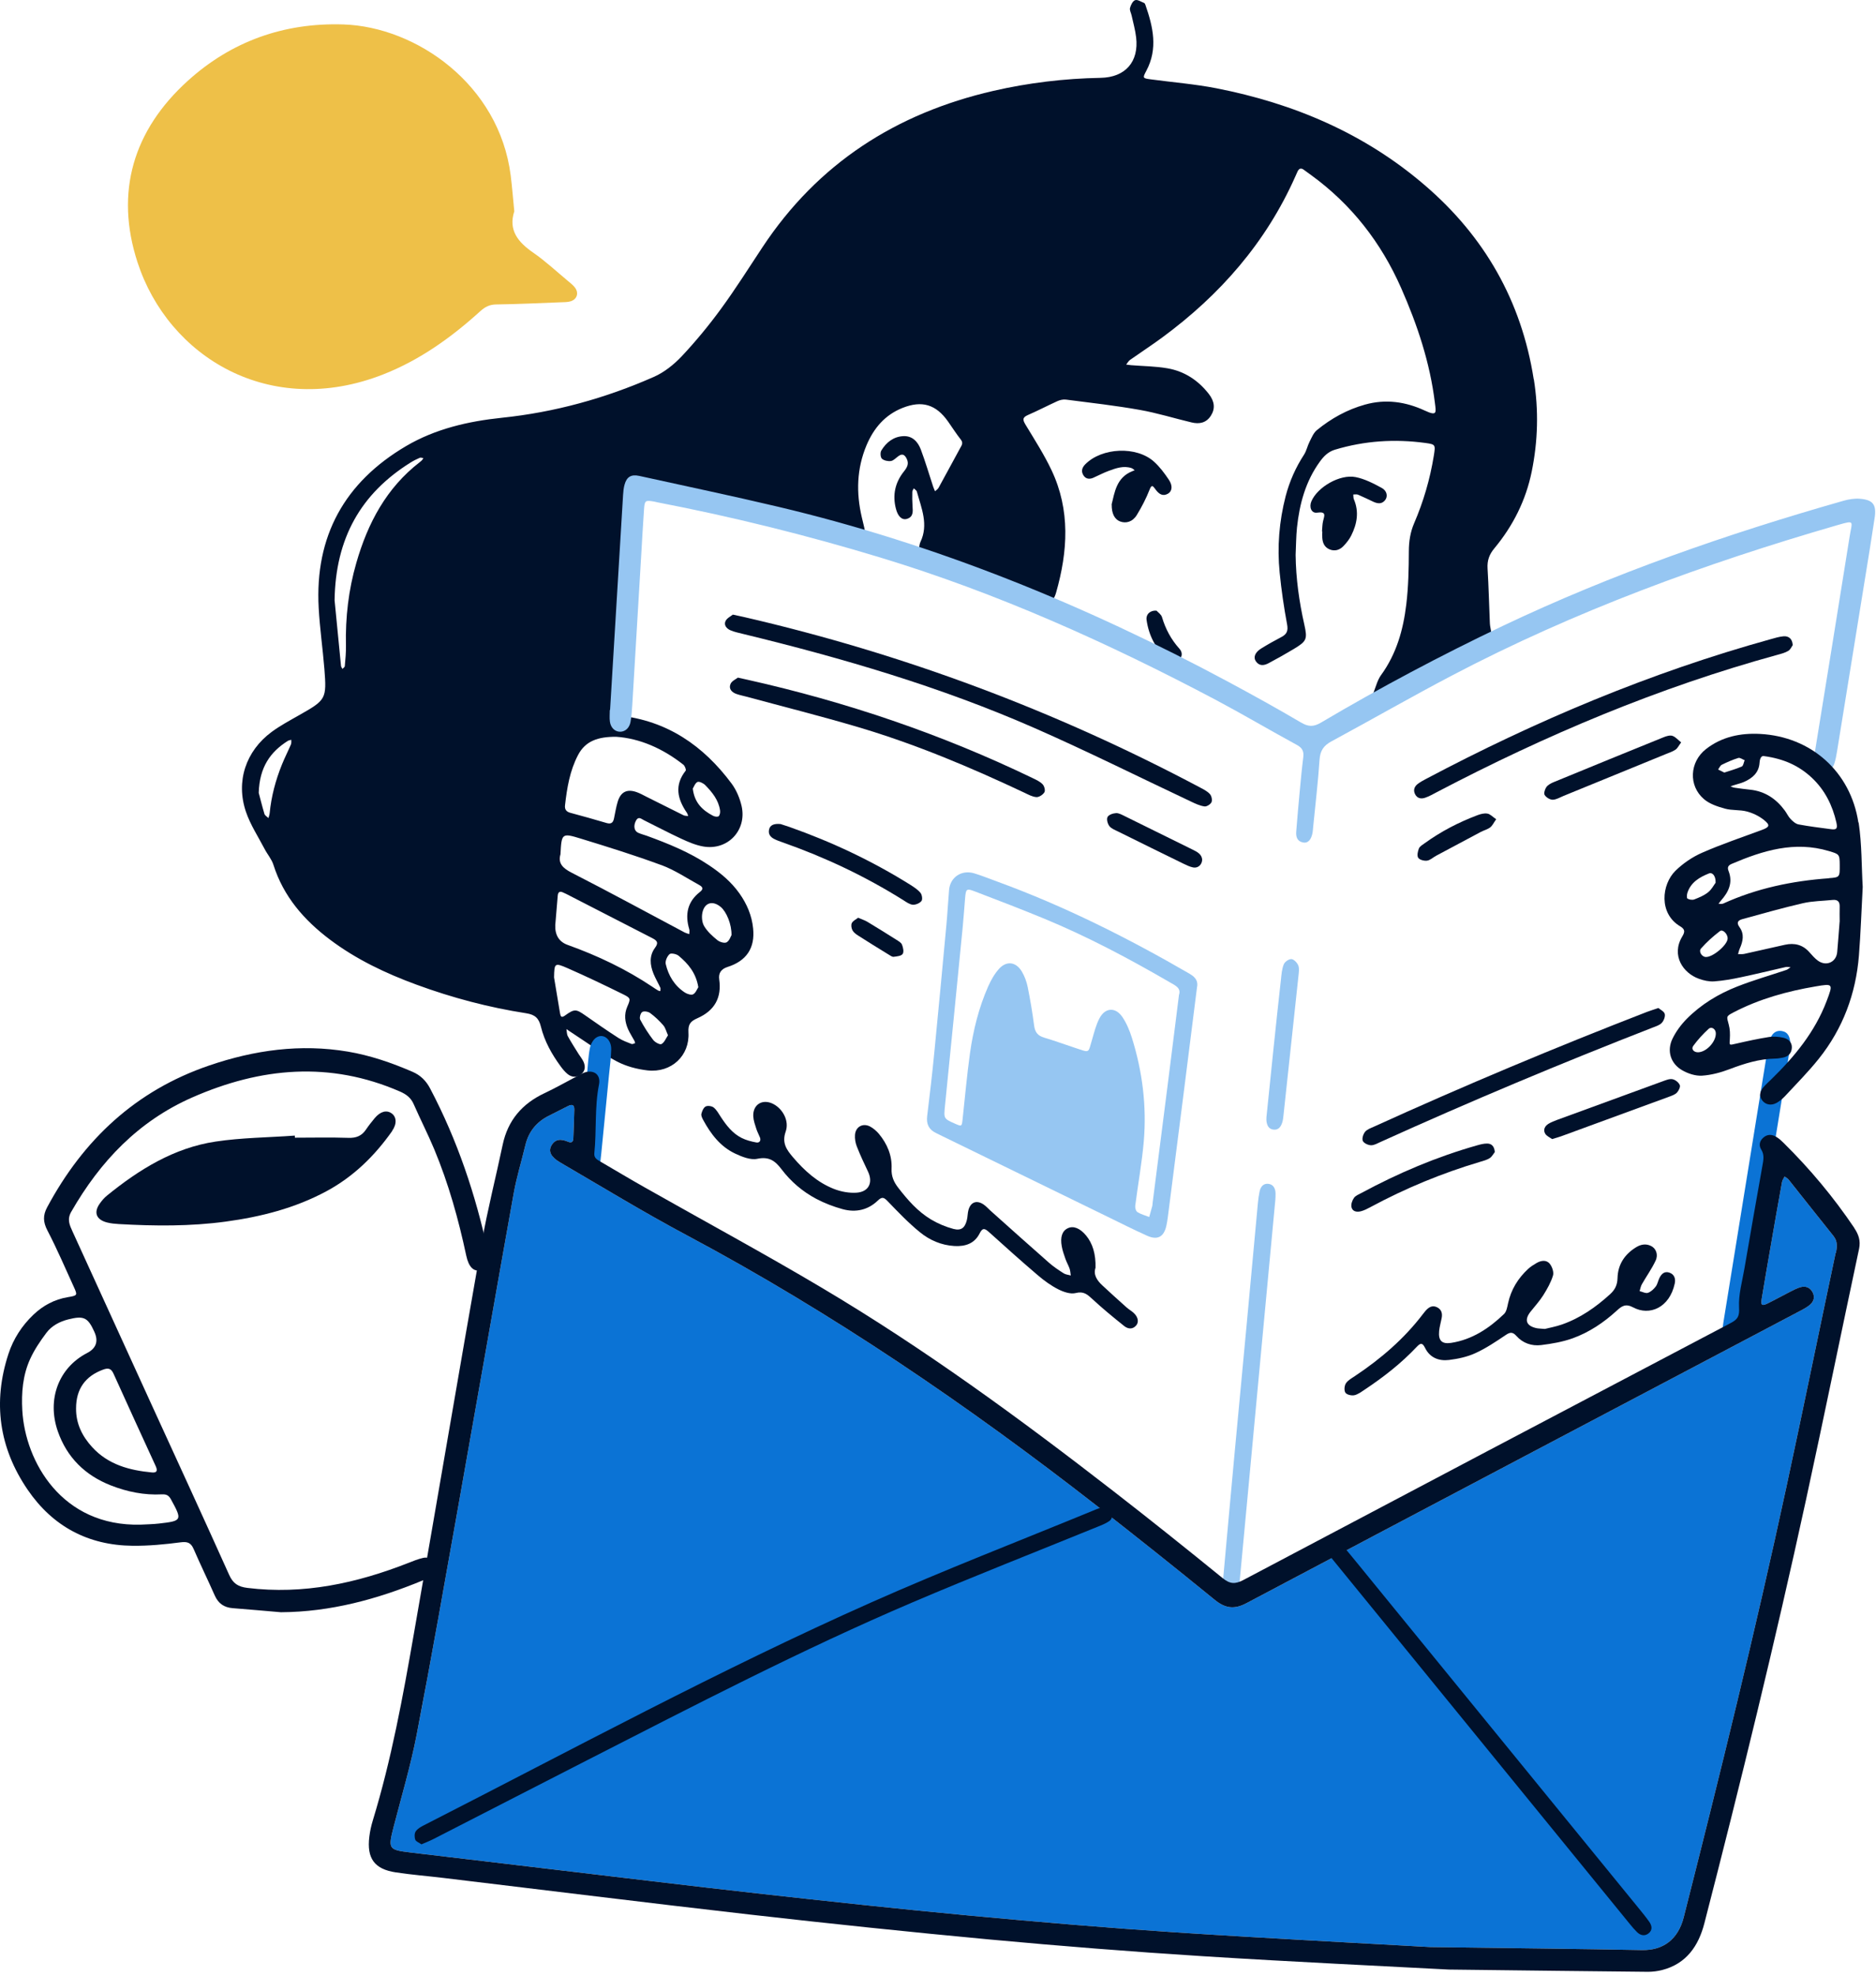 <svg width="342" height="360" viewBox="0 0 342 360" fill="none" xmlns="http://www.w3.org/2000/svg">
<path d="M279.597 69.074C277.357 54.844 270.636 43.084 259.736 33.744C248.746 24.304 235.847 18.844 221.747 16.084C217.787 15.314 213.736 14.994 209.736 14.454C208.306 14.264 208.277 14.214 208.977 12.904C211.127 8.874 210.207 4.904 208.827 0.934C208.777 0.784 208.697 0.584 208.577 0.544C208.027 0.324 207.367 -0.126 206.937 0.034C206.497 0.184 206.146 0.914 206.006 1.454C205.896 1.864 206.206 2.364 206.296 2.824C206.586 4.134 206.957 5.444 207.117 6.784C207.657 11.264 205.147 14.104 200.637 14.184C194.037 14.304 187.506 15.084 181.066 16.564C163.376 20.634 149.107 29.764 138.997 45.054C136.497 48.824 134.086 52.664 131.416 56.304C129.226 59.304 126.836 62.194 124.296 64.904C122.856 66.424 121.086 67.854 119.176 68.684C110.346 72.574 101.126 75.124 91.486 76.124C85.366 76.764 79.386 78.134 74.026 81.284C62.826 87.874 57.377 97.704 58.097 110.754C58.297 114.474 58.837 118.174 59.137 121.894C59.567 127.364 59.426 127.544 54.606 130.274C52.886 131.254 51.116 132.194 49.526 133.364C44.806 136.854 42.956 142.384 44.836 147.924C45.646 150.294 47.066 152.454 48.236 154.694C48.746 155.674 49.517 156.544 49.847 157.584C51.677 163.354 55.426 167.654 60.156 171.214C64.956 174.824 70.326 177.364 75.936 179.424C82.436 181.814 89.106 183.574 95.936 184.634C97.567 184.884 98.236 185.564 98.606 187.064C99.256 189.714 100.577 192.074 102.187 194.274C102.557 194.784 102.966 195.284 103.446 195.684C104.186 196.304 105.067 196.384 105.867 195.804C106.697 195.204 106.766 194.334 106.376 193.464C106.156 192.964 105.776 192.534 105.486 192.064C104.816 190.984 104.127 189.924 103.517 188.814C103.317 188.444 103.337 187.954 103.267 187.514C103.577 187.734 103.887 187.954 104.207 188.154C106.927 189.924 109.556 191.864 112.406 193.384C114.106 194.294 116.127 194.824 118.057 195.044C122.377 195.524 125.766 192.374 125.506 188.124C125.416 186.634 125.876 186.094 127.146 185.534C130.326 184.134 131.577 181.734 131.117 178.474C130.95 177.327 131.457 176.567 132.637 176.194C136.077 175.104 137.666 172.754 137.296 169.174C137.066 166.834 136.166 164.724 134.816 162.814C133.326 160.704 131.386 159.084 129.256 157.664C125.736 155.304 121.847 153.724 117.887 152.284C117.367 152.104 116.816 151.964 116.316 151.734C115.576 151.384 115.446 150.424 115.966 149.484C116.406 148.694 116.937 149.234 117.367 149.444C119.647 150.564 121.887 151.764 124.187 152.824C125.477 153.424 126.827 154.004 128.207 154.244C132.657 155.024 136.196 151.294 135.196 146.874C134.866 145.444 134.246 143.964 133.376 142.784C128.236 135.874 121.606 131.304 112.836 130.384C111.666 130.254 112.346 129.914 112.376 128.714C112.386 128.324 112.317 127.924 112.347 127.524C112.607 122.854 112.746 118.174 113.176 113.504C113.906 105.454 113.546 97.414 114.376 89.364C114.526 87.914 114.666 87.814 116.216 88.114C117.776 88.414 119.307 88.834 120.887 89.014C131.127 90.154 140.986 92.754 150.506 96.654C151.886 97.224 153.197 97.984 154.497 98.734C155.217 99.144 155.907 99.504 156.707 99.034C157.547 98.534 157.867 97.734 157.687 96.794C157.537 95.934 157.296 95.094 157.106 94.244C156.066 89.794 156.177 85.424 157.957 81.164C159.267 78.044 161.316 75.604 164.546 74.324C168.096 72.924 170.636 73.694 172.836 76.814C173.606 77.904 174.326 79.044 175.156 80.094C175.626 80.694 175.357 81.094 175.077 81.584C173.747 84.014 172.437 86.464 171.097 88.894C170.957 89.144 170.677 89.314 170.457 89.514C170.347 89.234 170.207 88.954 170.117 88.674C169.377 86.414 168.697 84.124 167.867 81.904C167.337 80.504 166.337 79.394 164.687 79.474C162.897 79.554 161.566 80.604 160.666 82.094C160.446 82.454 160.496 83.324 160.776 83.584C161.146 83.924 161.896 84.084 162.426 84.004C162.916 83.924 163.336 83.424 163.796 83.104C164.506 82.594 164.927 82.864 165.287 83.574C165.767 84.524 165.347 85.204 164.767 85.934C163.187 87.924 162.686 90.184 163.316 92.654C163.676 94.094 164.416 94.804 165.316 94.554C166.536 94.194 166.426 93.204 166.356 92.214C166.296 91.354 166.296 90.484 166.316 89.624C166.316 89.404 166.496 89.194 166.586 88.984C166.776 89.184 167.086 89.344 167.146 89.584C167.976 92.604 169.317 95.594 167.787 98.784C167.657 99.064 167.616 99.404 167.566 99.714C167.176 101.874 167.797 102.644 169.957 102.804C170.977 102.884 171.996 103.004 173.006 103.214C177.636 104.194 181.877 106.144 185.977 108.444C186.877 108.944 187.847 109.304 188.747 109.794C190.477 110.734 191.926 110.104 192.526 107.994C194.676 100.464 195.146 92.954 191.696 85.674C190.346 82.824 188.626 80.144 186.986 77.434C186.486 76.594 186.287 76.104 187.367 75.634C189.187 74.844 190.947 73.924 192.747 73.104C193.227 72.884 193.826 72.744 194.336 72.814C198.816 73.394 203.316 73.894 207.756 74.684C210.946 75.244 214.067 76.224 217.227 76.974C218.647 77.314 219.917 77.074 220.767 75.714C221.557 74.454 221.436 73.144 220.356 71.764C218.426 69.294 215.916 67.644 212.836 67.114C210.666 66.734 208.426 66.724 206.216 66.544C205.916 66.514 205.607 66.464 205.307 66.434C205.537 66.144 205.716 65.794 206.006 65.584C207.946 64.214 209.947 62.914 211.867 61.504C222.417 53.744 230.806 44.184 236.156 32.124C236.286 31.834 236.406 31.544 236.546 31.254C236.796 30.744 237.126 30.534 237.656 30.914C238.096 31.244 238.556 31.564 239.006 31.894C246.376 37.244 251.777 44.184 255.437 52.494C258.397 59.204 260.696 66.104 261.586 73.414C261.806 75.194 262.027 75.874 259.747 74.814C256.277 73.204 252.627 72.664 248.847 73.724C245.587 74.634 242.677 76.244 240.077 78.374C239.457 78.874 239.116 79.744 238.736 80.494C238.346 81.254 238.186 82.134 237.736 82.834C236.206 85.184 235.086 87.704 234.376 90.414C233.196 94.994 232.817 99.644 233.287 104.344C233.597 107.504 234.057 110.644 234.637 113.754C234.857 114.924 234.616 115.534 233.626 116.064C232.366 116.724 231.116 117.424 229.906 118.174C228.786 118.874 228.437 119.784 228.957 120.514C229.597 121.424 230.477 121.274 231.287 120.834C232.827 120.024 234.357 119.154 235.847 118.264C238.207 116.844 238.377 116.484 237.787 113.834C236.837 109.644 236.246 105.404 236.196 101.104C236.276 99.444 236.276 97.764 236.446 96.114C236.906 91.794 238.017 87.694 240.617 84.114C241.327 83.134 242.126 82.314 243.356 81.944C248.756 80.314 254.257 79.954 259.847 80.714C261.717 80.974 261.707 81.034 261.387 83.054C260.697 87.304 259.496 91.414 257.796 95.354C257.096 96.994 256.846 98.644 256.836 100.424C256.826 103.664 256.757 106.944 256.367 110.154C255.817 114.754 254.576 119.154 251.776 123.004C251.136 123.874 250.857 125.014 250.457 126.044C250.137 126.884 250.376 127.634 251.106 128.144C251.926 128.724 252.806 128.644 253.486 127.954C254.036 127.404 254.537 126.744 254.887 126.044C255.567 124.684 256.597 123.864 257.997 123.284C262.027 121.624 266.017 119.864 270.037 118.164C271.997 117.334 272.256 116.824 271.776 114.744C271.676 114.284 271.607 113.814 271.597 113.344C271.457 110.094 271.387 106.834 271.187 103.594C271.097 102.154 271.486 101.034 272.426 99.914C275.826 95.824 278.166 91.174 279.236 85.934C280.376 80.354 280.516 74.734 279.626 69.124L279.597 69.074ZM53.046 135.634C52.516 136.864 51.906 138.054 51.406 139.294C50.246 142.154 49.456 145.114 49.156 148.204C49.126 148.494 49.007 148.784 48.937 149.064C48.687 148.814 48.297 148.604 48.206 148.304C47.757 146.804 47.386 145.284 47.166 144.464C47.306 139.804 49.266 137.024 52.466 135.004C52.646 134.894 52.896 134.864 53.106 134.804C53.096 135.074 53.146 135.384 53.046 135.624V135.634ZM76.906 83.884C76.796 83.994 76.676 84.094 76.546 84.194C70.436 88.904 67.037 95.334 64.957 102.574C63.536 107.484 62.956 112.504 63.066 117.614C63.096 118.874 62.966 120.144 62.856 121.394C62.846 121.564 62.576 121.714 62.426 121.884C62.336 121.704 62.187 121.524 62.166 121.334C61.746 117.154 61.337 112.974 60.997 109.384C61.157 98.084 65.787 89.934 74.847 84.284C75.387 83.944 75.957 83.664 76.537 83.414C76.707 83.334 76.966 83.454 77.186 83.484C77.087 83.614 77.016 83.754 76.916 83.874L76.906 83.884ZM101.236 168.464C101.356 166.984 101.506 165.094 101.676 163.204C101.726 162.614 101.996 162.324 102.606 162.604C102.826 162.704 103.036 162.794 103.256 162.904C108.466 165.584 113.666 168.264 118.876 170.924C119.686 171.344 120.156 171.704 119.426 172.684C118.326 174.154 118.487 175.814 119.137 177.424C119.497 178.304 119.986 179.124 120.376 179.974C120.456 180.144 120.376 180.384 120.376 180.594C120.236 180.554 120.077 180.554 119.957 180.474C119.617 180.274 119.286 180.054 118.966 179.834C114.136 176.594 108.937 174.134 103.477 172.174C101.89 171.6 101.14 170.364 101.227 168.464H101.236ZM115.146 190.234C114.336 189.914 113.506 189.614 112.776 189.154C110.716 187.824 108.696 186.434 106.696 185.024C105.016 183.854 104.736 183.794 102.986 185.054C102.306 185.544 102.197 185.164 102.097 184.644C101.727 182.464 101.366 180.284 101.006 178.104C101.056 175.484 101.106 175.384 103.486 176.424C106.886 177.914 110.247 179.524 113.577 181.164C114.997 181.864 114.986 181.974 114.356 183.424C113.736 184.844 113.916 186.214 114.506 187.554C114.826 188.274 115.276 188.934 115.646 189.634C115.726 189.764 115.747 189.924 115.787 190.074C115.577 190.134 115.326 190.294 115.156 190.224L115.146 190.234ZM120.597 190.244C120.297 190.404 119.416 189.924 119.086 189.504C118.196 188.344 117.396 187.094 116.716 185.804C116.536 185.464 116.757 184.614 117.077 184.404C117.397 184.194 118.166 184.324 118.526 184.594C119.406 185.244 120.206 186.004 120.916 186.824C121.306 187.264 121.446 187.914 121.776 188.644C121.386 189.224 121.106 189.974 120.586 190.244H120.597ZM126.367 181.174C126.027 181.364 125.287 181.134 124.867 180.864C122.977 179.634 121.867 177.804 121.367 175.674C121.237 175.124 121.616 174.254 122.066 173.854C122.336 173.624 123.316 173.824 123.716 174.154C125.446 175.594 126.877 177.264 127.307 179.884C127.077 180.234 126.837 180.914 126.367 181.174ZM131.406 165.274C132.446 166.154 133.396 168.434 133.356 170.394C133.206 170.634 132.976 171.424 132.466 171.704C132.086 171.924 131.207 171.654 130.787 171.314C129.887 170.584 128.977 169.764 128.387 168.784C127.977 168.124 127.886 167.094 128.046 166.314C128.436 164.444 129.936 164.034 131.406 165.274ZM120.586 157.634C123.006 158.534 125.216 160.024 127.506 161.284C128.076 161.594 128.306 161.984 127.606 162.524C125.316 164.304 124.846 166.634 125.656 169.334C125.736 169.604 125.656 169.914 125.656 170.214C125.376 170.114 125.076 170.044 124.816 169.914C117.966 166.274 111.146 162.564 104.236 159.034C102.556 158.184 101.696 157.274 102.176 155.664C102.376 151.834 102.406 151.744 105.926 152.824C110.846 154.334 115.766 155.864 120.586 157.644V157.634ZM127.137 142.494C127.447 142.334 128.207 142.704 128.557 143.054C129.837 144.354 130.987 145.774 131.267 147.654C131.327 148.004 131.237 148.524 131.017 148.724C130.827 148.894 130.267 148.804 129.977 148.644C128.087 147.644 126.606 146.314 126.296 143.694C126.486 143.404 126.706 142.714 127.156 142.484L127.137 142.494ZM112.327 134.254C116.597 134.534 120.826 136.374 124.586 139.344C124.856 139.564 125.127 140.274 124.997 140.434C122.907 143.074 123.496 145.594 125.216 148.094C125.336 148.264 125.387 148.494 125.457 148.694C125.167 148.654 124.856 148.674 124.606 148.554C122.336 147.434 120.066 146.284 117.796 145.154C117.226 144.864 116.677 144.554 116.077 144.344C114.307 143.714 113.156 144.284 112.606 146.094C112.306 147.074 112.157 148.104 111.937 149.114C111.787 149.854 111.456 150.214 110.606 149.974C108.406 149.314 106.186 148.704 103.966 148.104C103.226 147.904 102.916 147.474 103.006 146.724C103.366 143.564 103.877 140.434 105.387 137.564C106.737 134.994 109.047 134.234 112.327 134.254Z" fill="#00112B"/>
<path d="M210.846 111.284C211.076 111.544 211.676 111.934 211.836 112.454C212.476 114.624 213.506 116.534 215.016 118.214C215.526 118.784 215.616 119.544 215.016 120.144C214.336 120.814 213.536 120.704 212.876 120.134C210.686 118.244 209.426 115.814 209.026 112.974C208.876 111.954 209.676 111.164 210.856 111.274L210.846 111.284Z" fill="#00112B"/>
<path d="M111.217 129.394C112.007 116.324 112.787 103.264 113.587 90.194C113.627 89.564 113.687 88.924 113.857 88.314C114.247 86.894 115.057 86.394 116.527 86.714C124.967 88.574 133.427 90.344 141.837 92.334C170.667 99.154 197.847 110.244 223.887 124.224C228.357 126.624 232.807 129.084 237.177 131.654C238.517 132.444 239.457 132.474 240.827 131.664C251.627 125.284 262.697 119.404 274.017 114.024C293.997 104.534 314.807 97.304 336.047 91.254C337.017 90.974 338.077 90.804 339.077 90.884C341.457 91.074 342.107 91.954 341.757 94.334C341.197 98.094 340.577 101.854 339.967 105.614C338.287 116.024 336.607 126.434 334.907 136.854C334.777 137.634 334.647 138.424 334.387 139.174C334.087 140.074 333.427 140.634 332.417 140.584C331.507 140.534 330.777 139.734 330.707 138.614C330.667 137.994 330.797 137.354 330.907 136.734C333.007 123.734 335.137 110.744 337.197 97.744C337.637 94.944 338.247 94.744 335.007 95.674C310.717 102.704 287.057 111.354 264.627 123.124C257.257 126.994 250.027 131.144 242.697 135.104C241.297 135.864 240.667 136.794 240.557 138.434C240.287 142.544 239.787 146.644 239.387 150.754C239.357 151.074 239.337 151.384 239.287 151.704C239.047 153.034 238.437 153.694 237.547 153.514C236.457 153.294 236.227 152.454 236.307 151.514C236.497 149.064 236.717 146.614 236.947 144.164C237.137 142.114 237.327 140.054 237.587 138.014C237.727 136.924 237.437 136.284 236.417 135.734C231.467 133.044 226.617 130.174 221.647 127.534C201.977 117.134 181.747 108.034 160.397 101.564C147.027 97.514 133.487 94.154 119.767 91.514C119.607 91.484 119.457 91.434 119.307 91.404C117.627 91.114 117.527 91.164 117.407 92.824C117.217 95.594 117.057 98.364 116.897 101.134C116.357 110.244 115.817 119.344 115.267 128.454C115.207 129.484 115.127 130.514 114.947 131.534C114.747 132.664 113.967 133.334 113.047 133.334C112.127 133.334 111.347 132.634 111.187 131.504C111.087 130.804 111.167 130.084 111.167 129.364C111.187 129.364 111.197 129.364 111.217 129.364V129.394Z" fill="#96C6F2"/>
<path d="M334.646 228.294C331.636 242.494 328.736 256.714 325.676 270.904C320.006 297.194 313.566 323.304 306.946 349.364C305.906 353.424 303.186 355.414 299.306 355.334C288.036 355.114 276.766 355.004 260.736 354.784C248.456 354.084 231.416 353.224 214.396 352.114C201.896 351.284 189.396 350.234 176.916 349.064C163.966 347.854 151.026 346.454 138.096 345.014C125.406 343.594 112.736 342.044 100.046 340.544C91.616 339.544 83.196 338.554 74.766 337.544C70.806 337.064 70.736 336.884 71.756 332.904C73.206 327.294 74.866 321.734 75.966 316.054C78.656 302.114 81.106 288.134 83.597 274.154C86.966 255.254 90.256 236.344 93.646 217.454C94.176 214.494 95.076 211.604 95.776 208.674C96.366 206.194 97.816 204.424 100.086 203.294C101.226 202.724 102.356 202.154 103.486 201.574C104.206 201.204 104.726 201.204 104.696 202.214C104.656 203.964 104.586 205.704 104.516 207.444C104.496 208.064 104.176 208.304 103.586 208.054C102.376 207.544 101.226 207.434 100.496 208.784C99.946 209.804 100.426 210.824 102.096 211.804C109.776 216.274 117.366 220.914 125.206 225.084C151.696 239.204 176.386 256.024 200.026 274.444C207.226 280.054 214.366 285.744 221.436 291.504C223.366 293.074 224.996 293.314 227.236 292.124C260.896 274.314 294.596 256.564 328.286 238.804C328.846 238.514 329.406 238.204 329.896 237.804C330.646 237.184 330.916 236.364 330.436 235.464C329.956 234.584 329.156 234.274 328.206 234.554C327.606 234.724 327.036 235.024 326.466 235.314C325.046 236.034 323.666 236.804 322.246 237.504C321.206 238.014 320.976 237.844 321.156 236.704C321.656 233.654 322.186 230.604 322.716 227.564C323.416 223.504 324.126 219.434 324.866 215.374C324.926 215.024 325.176 214.714 325.336 214.384C325.586 214.564 325.886 214.714 326.076 214.954C328.796 218.364 331.486 221.794 334.226 225.194C335.016 226.174 334.926 227.174 334.686 228.314L334.646 228.294Z" fill="#0B73D5"/>
<path d="M222.976 287.764C223.706 279.734 224.376 272.224 225.076 264.724C225.796 256.984 226.536 249.244 227.256 241.504C227.946 234.084 228.626 226.654 229.316 219.234C229.386 218.524 229.476 217.814 229.626 217.114C229.806 216.254 230.316 215.594 231.246 215.714C232.156 215.834 232.516 216.574 232.536 217.464C232.536 217.864 232.536 218.254 232.496 218.654C231.666 227.574 230.826 236.504 229.986 245.424C229.256 253.244 228.526 261.064 227.796 268.884C227.216 275.044 226.646 281.204 226.066 287.364C226.026 287.834 225.986 288.314 225.866 288.774C225.666 289.524 225.216 290.124 224.386 290.064C223.446 290.004 223.056 289.304 222.986 288.424C222.956 288.034 222.986 287.634 222.986 287.764H222.976Z" fill="#96C6F2"/>
<path d="M326.376 190.624C325.846 193.934 325.296 197.374 324.746 200.814C322.586 214.104 320.426 227.394 318.256 240.684C318.106 241.624 317.946 242.574 317.636 243.454C317.326 244.344 316.616 244.914 315.616 244.744C314.646 244.584 314.096 243.884 314.026 242.924C313.976 242.304 314.066 241.664 314.166 241.044C316.806 224.704 319.456 208.364 322.106 192.024C322.216 191.324 322.326 190.614 322.496 189.924C322.876 188.354 323.716 187.654 324.906 187.884C325.956 188.084 326.446 188.964 326.376 190.624Z" fill="#0B73D5"/>
<path d="M105.426 211.714C105.976 206.174 106.506 200.814 107.046 195.444C107.196 193.944 107.246 192.424 107.546 190.954C107.686 190.254 108.146 189.404 108.726 189.044C110.016 188.234 111.466 189.384 111.426 191.214C111.396 192.794 111.166 194.374 111.016 195.954C110.556 200.694 110.096 205.424 109.616 210.164C109.536 210.954 109.456 211.744 109.286 212.524C108.996 213.824 108.236 214.494 107.236 214.434C106.256 214.374 105.566 213.544 105.436 212.264C105.416 212.024 105.436 211.784 105.436 211.724L105.426 211.714Z" fill="#0B73D5"/>
<path d="M230.867 203.664C231.307 199.384 231.727 195.204 232.167 191.024C232.607 186.844 233.047 182.674 233.517 178.504C233.617 177.564 233.687 176.574 234.037 175.714C234.217 175.254 234.977 174.724 235.437 174.764C235.897 174.804 236.487 175.434 236.687 175.934C236.897 176.484 236.776 177.184 236.716 177.804C235.816 186.234 234.907 194.664 233.997 203.094C233.947 203.564 233.907 204.044 233.767 204.494C233.517 205.304 233.077 205.974 232.087 205.824C231.247 205.694 230.977 205.024 230.877 204.264C230.847 204.034 230.877 203.794 230.877 203.664H230.867Z" fill="#96C6F2"/>
<path d="M88.956 228.084C86.716 217.704 83.376 207.754 78.416 198.344C77.676 196.934 76.666 195.934 75.216 195.304C71.416 193.664 67.516 192.314 63.436 191.624C54.776 190.164 46.376 191.334 38.126 194.154C24.736 198.724 15.207 207.664 8.597 219.984C7.807 221.454 7.847 222.674 8.637 224.194C10.396 227.574 11.896 231.074 13.476 234.534C14.156 236.024 14.126 236.074 12.356 236.364C9.926 236.774 7.867 237.874 6.097 239.554C3.987 241.564 2.436 243.964 1.536 246.714C-1.344 255.514 -0.174 263.814 5.036 271.444C9.606 278.134 16.066 281.584 24.176 281.664C27.096 281.694 30.036 281.414 32.936 281.034C34.196 280.874 34.806 281.114 35.306 282.264C36.536 285.104 37.896 287.884 39.146 290.714C39.796 292.184 40.856 292.914 42.436 293.034C45.366 293.254 48.286 293.534 51.206 293.774C60.276 293.724 68.796 291.394 77.076 287.974C77.587 287.764 78.096 287.504 78.526 287.174C79.316 286.564 79.496 285.734 79.097 284.834C78.727 284.004 77.966 283.674 77.126 283.874C76.206 284.084 75.316 284.444 74.436 284.794C64.996 288.494 55.337 290.594 45.117 289.344C43.407 289.134 42.476 288.534 41.776 286.964C37.026 276.394 32.176 265.874 27.356 255.344C22.646 245.024 17.936 234.704 13.216 224.384C12.686 223.224 12.196 222.194 12.976 220.824C18.256 211.624 25.216 204.284 35.086 199.954C47.566 194.484 60.136 193.334 72.916 198.894C74.076 199.404 74.916 200.034 75.426 201.214C76.636 203.974 78.016 206.664 79.176 209.444C81.776 215.684 83.586 222.174 84.996 228.784C85.446 230.904 86.376 231.774 87.646 231.454C88.746 231.174 89.306 229.724 88.946 228.074L88.956 228.084ZM20.686 250.284C23.226 255.914 25.806 261.534 28.387 267.154C28.727 267.914 28.676 268.394 27.696 268.304C23.586 267.914 19.727 266.884 16.806 263.694C14.986 261.704 13.836 259.404 13.867 256.624C13.867 253.104 15.546 250.754 18.806 249.564C19.727 249.224 20.256 249.344 20.686 250.284ZM17.206 242.694C17.986 244.4 17.536 245.687 15.856 246.554C10.706 249.224 8.516 254.974 10.536 260.794C12.196 265.574 15.516 268.824 20.206 270.664C23.186 271.834 26.296 272.464 29.506 272.294C30.366 272.254 30.776 272.494 31.176 273.224C33.256 277.024 33.216 277.134 28.976 277.614C27.876 277.744 26.756 277.754 25.646 277.814C11.276 278.184 4.596 266.344 4.066 256.994C3.886 253.794 4.146 250.614 5.476 247.674C6.246 245.964 7.326 244.374 8.456 242.864C9.426 241.574 10.866 240.814 12.446 240.414C15.286 239.704 16.016 240.054 17.206 242.684V242.694Z" fill="#00112B"/>
<path d="M338.787 149.874C337.377 140.624 330.177 134.224 320.877 133.734C317.327 133.544 313.896 134.234 311.006 136.494C308.006 138.844 307.777 143.174 310.637 145.614C311.657 146.494 313.117 146.974 314.457 147.344C315.737 147.704 317.167 147.524 318.457 147.864C319.557 148.154 320.676 148.694 321.566 149.404C322.756 150.354 322.607 150.704 321.207 151.224C317.557 152.574 313.876 153.814 310.316 155.374C308.546 156.144 306.826 157.314 305.446 158.664C302.906 161.154 302.357 166.464 306.307 168.794C307.287 169.374 307.136 169.884 306.656 170.684C304.646 174.084 306.807 177.304 309.707 178.344C310.587 178.664 311.576 178.884 312.486 178.824C314.136 178.704 315.786 178.414 317.406 178.064C320.126 177.494 322.816 176.824 325.526 176.214C325.816 176.154 326.126 176.224 326.426 176.234C326.176 176.404 325.947 176.634 325.667 176.734C322.667 177.744 319.607 178.614 316.667 179.774C313.257 181.114 310.116 183.014 307.506 185.644C306.466 186.694 305.537 187.954 304.897 189.274C303.827 191.494 304.556 193.824 306.696 195.034C307.746 195.634 309.096 196.074 310.276 196.004C311.976 195.894 313.716 195.424 315.316 194.814C318.006 193.794 320.707 192.944 323.607 192.894C324.087 192.894 324.556 192.794 325.026 192.714C326.006 192.534 326.606 191.904 326.656 190.934C326.716 189.924 326.027 189.294 325.117 189.094C324.277 188.914 323.366 188.824 322.526 188.954C320.496 189.274 318.477 189.714 316.477 190.174C315.197 190.464 315.267 190.534 315.357 189.264C315.407 188.414 315.386 187.514 315.156 186.704C314.746 185.184 314.657 185.184 316.057 184.454C320.757 182.014 325.787 180.624 330.977 179.744C334.187 179.194 334.206 179.224 333.006 182.394C330.876 188.014 327.166 192.524 322.926 196.654C322.416 197.154 321.876 197.624 321.426 198.174C320.826 198.914 320.636 199.734 321.296 200.564C321.896 201.304 322.907 201.504 323.877 200.964C324.417 200.664 324.927 200.244 325.357 199.794C327.457 197.524 329.647 195.334 331.577 192.914C335.957 187.434 338.327 181.094 338.887 174.114C339.207 170.084 339.337 166.044 339.577 161.614C339.357 157.954 339.437 153.874 338.837 149.894L338.787 149.874ZM309.577 191.744C308.787 191.764 308.257 191.154 308.687 190.574C309.507 189.454 310.466 188.404 311.486 187.474C312.006 186.994 312.746 187.484 312.796 188.214C312.896 189.754 311.117 191.704 309.577 191.744ZM314.347 140.774C313.837 140.524 313.526 140.364 313.216 140.214C313.436 139.924 313.597 139.504 313.887 139.354C314.867 138.874 315.867 138.424 316.897 138.114C317.207 138.014 317.667 138.374 318.057 138.524C317.887 138.924 317.816 139.544 317.526 139.674C316.476 140.134 315.357 140.434 314.347 140.774ZM319.057 143.894C318.117 143.794 317.176 143.674 316.236 143.534C315.976 143.504 315.737 143.384 315.477 143.294C315.697 143.214 315.907 143.124 316.127 143.064C316.727 142.864 317.356 142.734 317.926 142.484C319.456 141.814 320.647 140.804 320.767 139.014C320.827 138.104 321.137 137.684 321.577 137.774C325.227 138.264 327.976 139.544 330.296 141.714C332.686 143.954 334.077 146.764 334.787 149.914C335.027 151.004 334.786 151.234 333.736 151.084C331.776 150.824 329.817 150.584 327.887 150.224C327.357 150.124 326.837 149.664 326.437 149.244C326.007 148.804 325.747 148.194 325.367 147.684C323.797 145.554 321.747 144.174 319.057 143.894ZM308.897 163.884C308.527 164.024 307.967 163.944 307.627 163.734C307.467 163.634 307.517 162.994 307.627 162.654C308.267 160.754 309.836 159.834 311.546 159.154C312.186 158.894 312.816 159.634 312.756 160.854C312.436 161.274 312.037 162.074 311.397 162.584C310.677 163.164 309.767 163.544 308.887 163.884H308.897ZM310.957 174.384C310.237 174.334 309.617 173.384 310.107 172.824C311.137 171.664 312.306 170.604 313.546 169.664C314.086 169.254 315.016 170.234 314.946 171.064C314.856 172.254 312.187 174.474 310.957 174.374V174.384ZM335.367 167.954C335.227 169.714 335.096 171.604 334.926 173.494C334.756 175.324 332.937 176.144 331.417 175.054C330.847 174.644 330.367 174.084 329.897 173.554C328.677 172.144 327.147 171.764 325.387 172.154C322.917 172.704 320.456 173.274 317.986 173.814C317.616 173.894 317.227 173.844 316.847 173.854C316.957 173.504 317.026 173.144 317.176 172.814C317.756 171.514 318.017 170.194 317.137 168.974C316.477 168.074 316.867 167.694 317.667 167.474C321.327 166.474 324.966 165.434 328.656 164.584C330.416 164.174 332.267 164.174 334.077 163.984C334.967 163.894 335.407 164.264 335.377 165.194C335.347 166.064 335.377 166.934 335.377 167.944L335.367 167.954ZM333.426 160.034C326.746 160.514 320.277 161.854 314.147 164.644C313.907 164.754 313.576 164.684 313.296 164.684C313.436 164.494 313.567 164.294 313.727 164.114C315.117 162.544 315.957 160.834 315.117 158.704C314.857 158.044 315.057 157.684 315.687 157.414C321.387 154.984 327.146 153.204 333.406 155.074C335.316 155.644 335.377 155.644 335.387 157.654C335.397 159.814 335.406 159.874 333.426 160.014V160.034Z" fill="#00112B"/>
<path d="M216.937 177.474C205.667 170.944 194.067 165.114 181.817 160.644C180.397 160.134 179.007 159.554 177.567 159.124C175.277 158.454 173.217 159.854 173.017 162.164C172.837 164.294 172.727 166.434 172.527 168.574C171.807 176.304 171.087 184.034 170.327 191.774C169.957 195.634 169.497 199.494 169.027 203.354C168.847 204.804 169.317 205.824 170.637 206.454C171.067 206.654 171.497 206.874 171.917 207.084C181.897 211.944 191.867 216.814 201.847 221.674C204.267 222.854 206.677 224.074 209.127 225.174C211.017 226.014 212.167 225.394 212.627 223.374C212.837 222.444 212.927 221.494 213.057 220.544C213.967 213.474 214.867 206.394 215.767 199.324C216.577 192.874 217.397 186.424 218.207 179.984C218.477 178.814 217.957 178.074 216.937 177.484V177.474ZM214.927 181.334C214.217 187.014 213.527 192.524 212.827 198.024C211.927 205.104 211.027 212.174 210.117 219.254C210.097 219.414 210.107 219.574 210.067 219.734C209.887 220.404 209.697 221.084 209.507 221.754C208.787 221.474 208.017 221.274 207.367 220.874C207.087 220.704 206.907 220.094 206.957 219.714C207.457 215.794 208.177 211.884 208.517 207.944C209.057 201.564 208.277 195.284 206.367 189.164C205.947 187.814 205.387 186.454 204.597 185.294C203.357 183.474 201.477 183.584 200.447 185.534C199.817 186.704 199.497 188.044 199.117 189.334C198.307 191.984 198.797 191.854 195.977 190.934C194.087 190.314 192.227 189.624 190.327 189.064C189.187 188.724 188.687 188.084 188.527 186.894C188.217 184.544 187.827 182.194 187.357 179.874C187.157 178.874 186.787 177.864 186.267 177.004C185.207 175.244 183.487 175.034 182.127 176.534C181.297 177.454 180.657 178.604 180.147 179.744C178.437 183.614 177.427 187.704 176.837 191.864C176.277 195.864 175.927 199.894 175.487 203.914C175.337 205.284 175.337 205.294 174.107 204.754C172.027 203.844 172.047 203.794 172.267 201.554C173.367 190.674 174.437 179.794 175.507 168.904C175.677 167.174 175.787 165.424 175.937 163.694C176.087 161.944 176.177 161.834 177.777 162.454C181.997 164.064 186.217 165.684 190.387 167.404C198.317 170.684 205.877 174.704 213.287 179.004C214.247 179.564 215.387 180.024 214.917 181.344L214.927 181.334Z" fill="#96C6F2"/>
<path d="M104.026 54.904C103.426 55.084 102.767 55.054 102.137 55.084C98.247 55.234 94.366 55.424 90.476 55.474C89.256 55.484 88.416 55.924 87.546 56.714C82.276 61.494 76.547 65.594 69.887 68.214C49.177 76.354 30.676 65.034 25.066 47.784C20.906 35.014 24.306 23.714 34.226 14.734C42.186 7.524 51.776 4.104 62.596 4.454C75.886 4.884 90.996 15.394 93.097 31.954C93.367 34.074 93.526 36.204 93.756 38.504C92.636 41.944 94.446 44.133 97.216 46.044C99.426 47.574 101.416 49.434 103.486 51.154C103.966 51.564 104.496 51.954 104.856 52.454C105.556 53.444 105.166 54.564 104.016 54.904H104.026Z" fill="#EEC048"/>
<path d="M199.706 231.034C199.296 232.294 199.996 233.324 200.966 234.224C202.416 235.574 203.887 236.904 205.367 238.224C205.777 238.594 206.276 238.864 206.686 239.244C207.496 240.004 207.656 240.924 207.106 241.544C206.436 242.294 205.606 242.144 204.956 241.634C202.976 240.054 201.016 238.444 199.156 236.724C198.246 235.884 197.567 235.234 196.097 235.614C195.157 235.854 193.886 235.414 192.946 234.944C191.616 234.274 190.366 233.364 189.226 232.394C186.206 229.824 183.256 227.174 180.306 224.514C179.546 223.834 179.136 223.644 178.586 224.754C177.656 226.604 175.976 227.154 173.996 227.044C171.596 226.904 169.466 225.974 167.686 224.514C165.606 222.824 163.736 220.864 161.876 218.934C161.206 218.234 160.846 217.964 160.036 218.754C158.236 220.494 155.997 220.974 153.637 220.334C151.977 219.884 150.316 219.244 148.796 218.444C146.326 217.134 144.176 215.304 142.496 213.084C141.306 211.514 140.216 210.704 138.046 211.154C136.806 211.414 135.236 210.774 133.986 210.184C131.306 208.914 129.576 206.624 128.186 204.064C128.006 203.724 127.787 203.284 127.867 202.954C127.987 202.464 128.247 201.834 128.637 201.624C129.007 201.424 129.766 201.534 130.106 201.804C130.646 202.234 130.997 202.894 131.387 203.494C132.397 205.034 133.506 206.494 135.186 207.344C136.016 207.764 136.956 208.004 137.876 208.174C138.406 208.274 138.776 207.894 138.546 207.274C138.346 206.754 138.066 206.264 137.896 205.744C137.656 204.994 137.376 204.224 137.326 203.454C137.196 201.244 139.026 200.144 140.996 201.174C142.696 202.064 143.926 204.234 143.226 206.214C142.496 208.294 143.436 209.544 144.576 210.884C146.656 213.324 149.026 215.464 152.036 216.644C153.316 217.144 154.816 217.424 156.186 217.324C158.416 217.154 159.186 215.444 158.226 213.454C157.506 211.954 156.806 210.444 156.196 208.894C155.946 208.254 155.817 207.494 155.867 206.804C155.967 205.324 157.286 204.584 158.606 205.264C159.216 205.584 159.786 206.084 160.236 206.614C161.746 208.444 162.646 210.564 162.536 212.954C162.476 214.334 162.946 215.394 163.756 216.434C165.466 218.644 167.296 220.744 169.706 222.194C170.976 222.954 172.396 223.554 173.836 223.934C175.226 224.294 175.906 223.724 176.256 222.334C176.416 221.724 176.386 221.064 176.556 220.464C176.966 219.024 178.056 218.634 179.306 219.474C179.766 219.784 180.136 220.214 180.546 220.584C184.096 223.754 187.636 226.934 191.216 230.074C192.046 230.804 192.976 231.424 193.916 232.024C194.276 232.254 194.776 232.284 195.206 232.414C195.136 231.994 195.126 231.554 194.986 231.154C194.776 230.554 194.446 230.004 194.236 229.404C193.976 228.654 193.706 227.904 193.566 227.124C193.246 225.394 193.646 224.274 194.686 223.794C195.686 223.324 196.876 223.794 197.966 225.094C199.196 226.564 199.786 228.514 199.716 231.044L199.706 231.034Z" fill="#00112B"/>
<path d="M76.846 336.074C76.396 335.754 75.826 335.564 75.706 335.214C75.536 334.764 75.536 334.064 75.796 333.694C76.126 333.204 76.746 332.864 77.296 332.584C104.356 318.784 131.096 304.304 158.876 291.964C172.206 286.044 185.836 280.784 199.336 275.234C199.986 274.964 200.706 274.634 201.376 274.674C201.886 274.704 202.546 275.204 202.776 275.664C202.946 275.994 202.666 276.824 202.326 277.084C201.646 277.594 200.806 277.914 200.006 278.234C188.766 282.814 177.466 287.234 166.306 291.994C146.076 300.624 126.576 310.764 107.006 320.754C97.686 325.514 88.376 330.314 79.056 335.084C78.356 335.444 77.626 335.724 76.866 336.054L76.846 336.074Z" fill="#00112B"/>
<path d="M71.506 206.074C68.316 210.604 64.446 214.404 59.506 217.064C53.756 220.154 47.566 221.724 41.156 222.594C34.686 223.474 28.186 223.414 21.676 223.044C20.966 223.004 20.247 222.934 19.557 222.764C17.527 222.264 17.017 220.904 18.227 219.254C18.596 218.744 19.016 218.244 19.506 217.854C25.366 213.094 31.716 209.154 39.296 208.014C44.056 207.294 48.926 207.274 53.746 206.924C53.746 207.054 53.757 207.174 53.767 207.304C57.017 207.304 60.267 207.224 63.517 207.334C64.947 207.384 65.947 206.974 66.727 205.814C67.207 205.094 67.766 204.404 68.316 203.734C69.346 202.514 70.476 202.214 71.396 202.874C72.286 203.504 72.396 204.774 71.486 206.064L71.506 206.074Z" fill="#00112B"/>
<path d="M281.627 242.154C282.457 241.944 283.627 241.734 284.747 241.344C288.097 240.174 290.936 238.184 293.546 235.804C294.426 235.004 294.847 234.124 294.877 232.904C294.937 230.414 296.177 228.544 298.287 227.254C299.147 226.734 300.076 226.574 301.006 227.044C301.896 227.494 302.346 228.604 301.816 229.724C301.116 231.214 300.136 232.574 299.316 234.014C299.106 234.384 299.036 234.844 298.906 235.264C299.416 235.384 299.997 235.714 300.417 235.574C300.957 235.394 301.467 234.914 301.837 234.434C302.167 234.014 302.257 233.414 302.497 232.914C302.867 232.134 303.437 231.564 304.367 231.904C305.237 232.224 305.496 232.994 305.316 233.854C304.356 238.344 300.677 239.794 297.767 238.244C296.347 237.484 295.666 237.974 294.736 238.824C292.376 240.984 289.726 242.764 286.716 243.854C284.876 244.514 282.897 244.854 280.957 245.094C279.247 245.304 277.617 244.754 276.437 243.424C275.747 242.654 275.266 242.734 274.466 243.284C272.696 244.474 270.896 245.684 268.966 246.564C267.486 247.244 265.806 247.604 264.176 247.804C262.336 248.034 260.676 247.414 259.796 245.614C259.326 244.654 258.976 244.674 258.296 245.394C255.456 248.414 252.206 250.944 248.756 253.234C248.166 253.624 247.547 254.094 246.887 254.234C246.377 254.334 245.526 254.144 245.276 253.774C245.006 253.384 245.077 252.514 245.357 252.074C245.717 251.514 246.407 251.144 246.997 250.744C251.717 247.604 255.976 243.954 259.426 239.414C259.566 239.224 259.717 239.034 259.877 238.854C260.437 238.224 261.087 237.774 261.957 238.194C262.807 238.604 262.986 239.334 262.816 240.194C262.666 240.974 262.437 241.744 262.357 242.524C262.187 244.264 262.847 244.954 264.537 244.694C268.377 244.104 271.466 242.044 274.196 239.424C274.646 238.984 274.776 238.154 274.926 237.474C275.466 234.984 276.737 232.924 278.587 231.214C279.047 230.794 279.597 230.444 280.137 230.134C280.957 229.664 281.927 229.524 282.537 230.294C282.967 230.834 283.297 231.804 283.117 232.414C282.737 233.674 282.057 234.874 281.347 236.004C280.677 237.074 279.807 238.014 279.017 239.014C277.837 240.514 278.227 241.604 280.117 242.014C280.497 242.094 280.906 242.084 281.656 242.154H281.627Z" fill="#00112B"/>
<path d="M133.607 111.994C134.467 112.184 135.007 112.294 135.547 112.414C164.677 119.124 192.437 129.504 218.827 143.524C219.447 143.854 220.127 144.194 220.577 144.704C220.877 145.044 221.037 145.794 220.857 146.174C220.677 146.564 219.977 147.004 219.577 146.944C218.747 146.824 217.927 146.444 217.157 146.074C207.617 141.584 198.187 136.864 188.537 132.634C171.427 125.134 153.557 119.904 135.427 115.504C134.657 115.314 133.877 115.154 133.157 114.844C132.457 114.544 131.907 113.894 132.277 113.144C132.537 112.614 133.237 112.294 133.607 111.984V111.994Z" fill="#00112B"/>
<path d="M243.157 280.294C243.547 280.594 244.237 280.984 244.717 281.554C246.617 283.794 248.447 286.084 250.307 288.354C266.407 308.084 282.507 327.804 298.597 347.534C299.297 348.394 300.007 349.254 300.647 350.154C301.137 350.854 301.327 351.664 300.547 352.284C299.817 352.864 299.037 352.664 298.407 352.034C297.957 351.594 297.547 351.104 297.147 350.614C279.147 328.554 261.147 306.484 243.157 284.414C242.607 283.744 242.037 283.044 241.697 282.264C241.287 281.334 241.917 280.364 243.157 280.284V280.294Z" fill="#00112B"/>
<path d="M326.826 117.534C326.646 117.784 326.426 118.344 326.016 118.594C325.426 118.954 324.706 119.134 324.016 119.324C302.356 125.264 281.796 133.934 261.936 144.344C261.236 144.714 260.536 145.114 259.796 145.364C259.076 145.614 258.346 145.484 257.966 144.704C257.596 143.954 257.856 143.294 258.486 142.824C258.926 142.494 259.416 142.224 259.906 141.964C280.006 131.324 300.866 122.544 322.816 116.464C323.576 116.254 324.346 116.014 325.126 115.944C326.096 115.854 326.746 116.424 326.816 117.514L326.826 117.534Z" fill="#00112B"/>
<path d="M134.516 123.474C135.306 123.654 135.776 123.754 136.236 123.854C154.256 127.884 171.636 133.764 188.276 141.794C188.916 142.104 189.606 142.414 190.076 142.914C190.386 143.234 190.596 144.044 190.396 144.364C190.126 144.814 189.416 145.284 188.936 145.244C188.186 145.194 187.446 144.774 186.726 144.434C176.886 139.794 166.876 135.584 156.446 132.494C149.686 130.494 142.846 128.774 136.036 126.934C135.426 126.764 134.796 126.654 134.206 126.434C133.366 126.124 132.796 125.474 133.186 124.604C133.426 124.074 134.146 123.764 134.516 123.474Z" fill="#00112B"/>
<path d="M302.317 183.664C302.687 183.984 303.377 184.294 303.487 184.754C303.607 185.234 303.317 185.984 302.947 186.384C302.547 186.814 301.867 187.014 301.277 187.244C284.577 193.744 268.047 200.674 251.717 208.064C251.137 208.324 250.527 208.694 249.947 208.684C249.417 208.674 248.637 208.314 248.447 207.894C248.257 207.464 248.517 206.654 248.857 206.234C249.227 205.784 249.907 205.554 250.477 205.294C266.867 197.844 283.467 190.884 300.247 184.384C300.837 184.154 301.447 183.984 302.307 183.684L302.317 183.664Z" fill="#00112B"/>
<path d="M202.646 91.944C203.206 89.724 203.506 87.024 206.416 85.864C206.566 85.804 206.706 85.744 206.856 85.684C206.666 85.554 206.486 85.364 206.276 85.294C204.816 84.814 203.446 85.314 202.116 85.804C201.146 86.154 200.236 86.654 199.296 87.064C198.546 87.384 197.866 87.264 197.456 86.514C197.056 85.794 197.296 85.154 197.866 84.584C200.886 81.544 207.186 81.254 210.366 84.114C211.416 85.054 212.286 86.224 213.076 87.404C213.816 88.494 213.696 89.494 212.946 89.944C211.986 90.514 211.296 90.024 210.716 89.264C210.666 89.204 210.626 89.134 210.576 89.074C210.166 88.544 209.966 88.224 209.576 89.214C208.946 90.824 208.136 92.384 207.236 93.854C206.476 95.094 205.266 95.434 204.166 95.004C203.206 94.624 202.646 93.604 202.666 91.944H202.646Z" fill="#00112B"/>
<path d="M241.006 96.804C241.066 96.174 241.056 95.534 241.206 94.924C241.456 93.934 241.826 93.164 240.106 93.414C239.066 93.564 238.616 92.404 239.076 91.334C240.186 88.754 244.246 86.374 247.126 86.934C248.776 87.254 250.377 88.084 251.887 88.904C252.877 89.444 253.026 90.474 252.516 91.124C251.916 91.894 251.156 91.784 250.376 91.434C249.446 91.004 248.536 90.544 247.586 90.144C247.326 90.034 246.996 90.114 246.706 90.104C246.736 90.384 246.706 90.704 246.806 90.954C247.796 93.254 247.396 95.454 246.336 97.574C245.996 98.264 245.486 98.904 244.946 99.474C244.246 100.214 243.346 100.514 242.356 100.094C241.456 99.704 241.116 98.924 241.056 98.004C241.026 97.614 241.056 97.214 241.056 96.824C241.036 96.824 241.016 96.824 240.996 96.824L241.006 96.804Z" fill="#00112B"/>
<path d="M142.297 150.154C142.717 150.284 143.317 150.474 143.917 150.684C151.647 153.414 159.017 156.884 165.967 161.234C166.627 161.654 167.327 162.104 167.807 162.694C168.087 163.034 168.217 163.884 167.987 164.174C167.667 164.584 166.947 164.884 166.417 164.854C165.837 164.814 165.257 164.394 164.727 164.054C157.777 159.694 150.417 156.214 142.677 153.494C142.157 153.314 141.627 153.124 141.137 152.874C140.447 152.524 140.017 151.984 140.207 151.144C140.377 150.374 141.047 150.034 142.297 150.154Z" fill="#00112B"/>
<path d="M272.497 209.934C272.267 210.224 272.007 210.744 271.587 211.024C271.067 211.364 270.427 211.524 269.827 211.704C262.887 213.764 256.237 216.514 249.857 219.944C249.297 220.244 248.727 220.544 248.127 220.704C247.397 220.894 246.567 220.804 246.377 219.954C246.267 219.444 246.507 218.734 246.827 218.284C247.117 217.864 247.707 217.634 248.197 217.374C254.917 213.754 261.917 210.784 269.267 208.704C269.867 208.534 270.507 208.364 271.117 208.374C271.917 208.374 272.427 208.864 272.507 209.934H272.497Z" fill="#00112B"/>
<path d="M306.487 135.264C306.027 135.884 305.817 136.354 305.457 136.594C304.947 136.944 304.327 137.144 303.737 137.384C297.507 139.934 291.277 142.484 285.047 145.024C284.387 145.294 283.717 145.714 283.057 145.724C282.557 145.724 281.867 145.304 281.597 144.864C281.407 144.544 281.637 143.794 281.917 143.404C282.227 142.994 282.777 142.704 283.277 142.504C289.937 139.764 296.607 137.034 303.287 134.334C303.787 134.134 304.427 133.934 304.887 134.084C305.457 134.274 305.907 134.824 306.487 135.284V135.264Z" fill="#00112B"/>
<path d="M282.947 207.554C282.587 207.284 281.957 207.024 281.687 206.564C281.277 205.854 281.637 205.164 282.327 204.754C282.797 204.474 283.317 204.264 283.837 204.074C290.237 201.724 296.647 199.384 303.047 197.054C303.637 196.844 304.307 196.544 304.877 196.644C305.397 196.734 306.017 197.224 306.227 197.704C306.377 198.044 306.027 198.764 305.697 199.104C305.337 199.474 304.747 199.664 304.237 199.854C297.687 202.264 291.137 204.654 284.587 207.054C284.147 207.214 283.687 207.334 282.957 207.554H282.947Z" fill="#00112B"/>
<path d="M219.157 156.674C219.127 157.574 218.377 158.234 217.517 158.064C216.907 157.944 216.327 157.654 215.757 157.384C211.777 155.444 207.797 153.484 203.827 151.514C203.267 151.234 202.597 150.994 202.237 150.524C201.917 150.104 201.697 149.274 201.907 148.874C202.117 148.464 202.897 148.194 203.457 148.164C203.957 148.134 204.507 148.454 205.007 148.694C209.127 150.714 213.247 152.744 217.357 154.784C218.207 155.204 219.097 155.624 219.167 156.674H219.157Z" fill="#00112B"/>
<path d="M272.767 149.264C272.297 149.934 272.067 150.454 271.667 150.764C271.177 151.134 270.527 151.294 269.967 151.584C267.247 153.024 264.527 154.484 261.807 155.934C261.247 156.234 260.737 156.744 260.157 156.824C259.627 156.894 258.797 156.684 258.547 156.304C258.287 155.914 258.467 155.114 258.677 154.594C258.837 154.204 259.337 153.934 259.717 153.654C262.687 151.504 265.917 149.834 269.337 148.544C269.917 148.324 270.597 148.144 271.167 148.254C271.687 148.344 272.127 148.854 272.757 149.274L272.767 149.264Z" fill="#00112B"/>
<path d="M156.467 167.234C157.137 167.534 157.677 167.694 158.137 167.974C159.897 169.034 161.647 170.124 163.387 171.224C163.787 171.474 164.287 171.754 164.437 172.134C164.647 172.654 164.817 173.454 164.557 173.824C164.297 174.204 163.497 174.274 162.917 174.344C162.647 174.374 162.327 174.144 162.057 173.974C160.167 172.814 158.277 171.654 156.407 170.454C156.017 170.204 155.597 169.884 155.397 169.494C155.207 169.124 155.117 168.524 155.297 168.184C155.517 167.764 156.067 167.524 156.457 167.214L156.467 167.234Z" fill="#00112B"/>
<path d="M338.046 223.754C334.266 218.144 329.946 212.974 325.126 208.224C324.736 207.834 324.317 207.454 323.847 207.174C323.037 206.664 322.186 206.634 321.436 207.314C320.766 207.914 320.607 208.714 321.077 209.464C321.697 210.454 321.467 211.424 321.287 212.444C320.167 218.684 319.086 224.934 318.006 231.194C317.606 233.534 316.907 235.914 317.037 238.234C317.127 239.824 316.807 240.404 315.517 241.074C285.877 256.654 256.266 272.254 226.666 287.904C225.186 288.684 224.236 288.654 222.896 287.564C216.306 282.204 209.676 276.904 202.966 271.704C185.896 258.474 168.477 245.724 149.887 234.694C139.247 228.374 128.356 222.494 117.586 216.394C114.896 214.874 112.236 213.284 109.566 211.724C108.966 211.364 108.257 211.074 108.347 210.154C108.777 205.984 108.376 201.774 109.196 197.634C109.526 196.004 108.517 194.994 106.887 195.334C106.437 195.434 106.006 195.674 105.586 195.894C103.476 196.994 101.417 198.184 99.266 199.194C95.177 201.114 92.577 204.144 91.637 208.604C90.397 214.494 88.897 220.344 87.847 226.274C83.647 250.094 79.606 273.944 75.436 297.774C73.447 309.184 71.367 320.574 67.977 331.674C67.677 332.654 67.447 333.674 67.327 334.694C66.847 338.624 68.257 340.584 72.137 341.174C75.037 341.614 77.966 341.844 80.876 342.194C99.466 344.414 118.037 346.734 136.637 348.854C151.217 350.514 165.806 352.044 180.416 353.404C193.366 354.604 206.337 355.634 219.327 356.454C235.797 357.494 252.277 358.254 264.117 358.884C279.317 359.064 289.866 359.194 300.416 359.294C301.276 359.294 302.167 359.184 302.997 358.974C307.447 357.834 309.656 354.554 310.716 350.434C317.316 324.864 323.596 299.214 329.216 273.404C332.536 258.134 335.656 242.824 338.916 227.544C339.226 226.074 338.817 224.934 338.037 223.764L338.046 223.754ZM334.646 228.294C331.636 242.494 328.736 256.714 325.676 270.904C320.006 297.194 313.566 323.304 306.946 349.364C305.906 353.424 303.187 355.414 299.307 355.334C288.037 355.114 276.766 355.004 260.736 354.784C248.456 354.084 231.416 353.224 214.396 352.114C201.896 351.284 189.396 350.234 176.916 349.064C163.966 347.854 151.027 346.454 138.097 345.014C125.407 343.594 112.736 342.044 100.046 340.544C91.616 339.544 83.197 338.554 74.766 337.544C70.806 337.064 70.736 336.884 71.756 332.904C73.206 327.294 74.866 321.734 75.966 316.054C78.656 302.114 81.107 288.134 83.597 274.154C86.967 255.254 90.256 236.344 93.646 217.454C94.176 214.494 95.076 211.604 95.776 208.674C96.366 206.194 97.816 204.424 100.086 203.294C101.226 202.724 102.356 202.154 103.486 201.574C104.206 201.204 104.726 201.204 104.696 202.214C104.656 203.964 104.587 205.704 104.517 207.444C104.497 208.064 104.176 208.304 103.586 208.054C102.376 207.544 101.227 207.434 100.497 208.784C99.947 209.804 100.427 210.824 102.097 211.804C109.777 216.274 117.366 220.914 125.206 225.084C151.696 239.204 176.386 256.024 200.026 274.444C207.226 280.054 214.366 285.744 221.436 291.504C223.366 293.074 224.996 293.314 227.236 292.124C260.896 274.314 294.597 256.564 328.287 238.804C328.847 238.514 329.406 238.204 329.896 237.804C330.646 237.184 330.916 236.364 330.436 235.464C329.956 234.584 329.156 234.274 328.206 234.554C327.606 234.724 327.036 235.024 326.466 235.314C325.046 236.034 323.667 236.804 322.247 237.504C321.207 238.014 320.976 237.844 321.156 236.704C321.656 233.654 322.186 230.604 322.716 227.564C323.416 223.504 324.127 219.434 324.867 215.374C324.927 215.024 325.176 214.714 325.336 214.384C325.586 214.564 325.887 214.714 326.077 214.954C328.797 218.364 331.487 221.794 334.227 225.194C335.017 226.174 334.926 227.174 334.686 228.314L334.646 228.294Z" fill="#00112B"/>
</svg>
